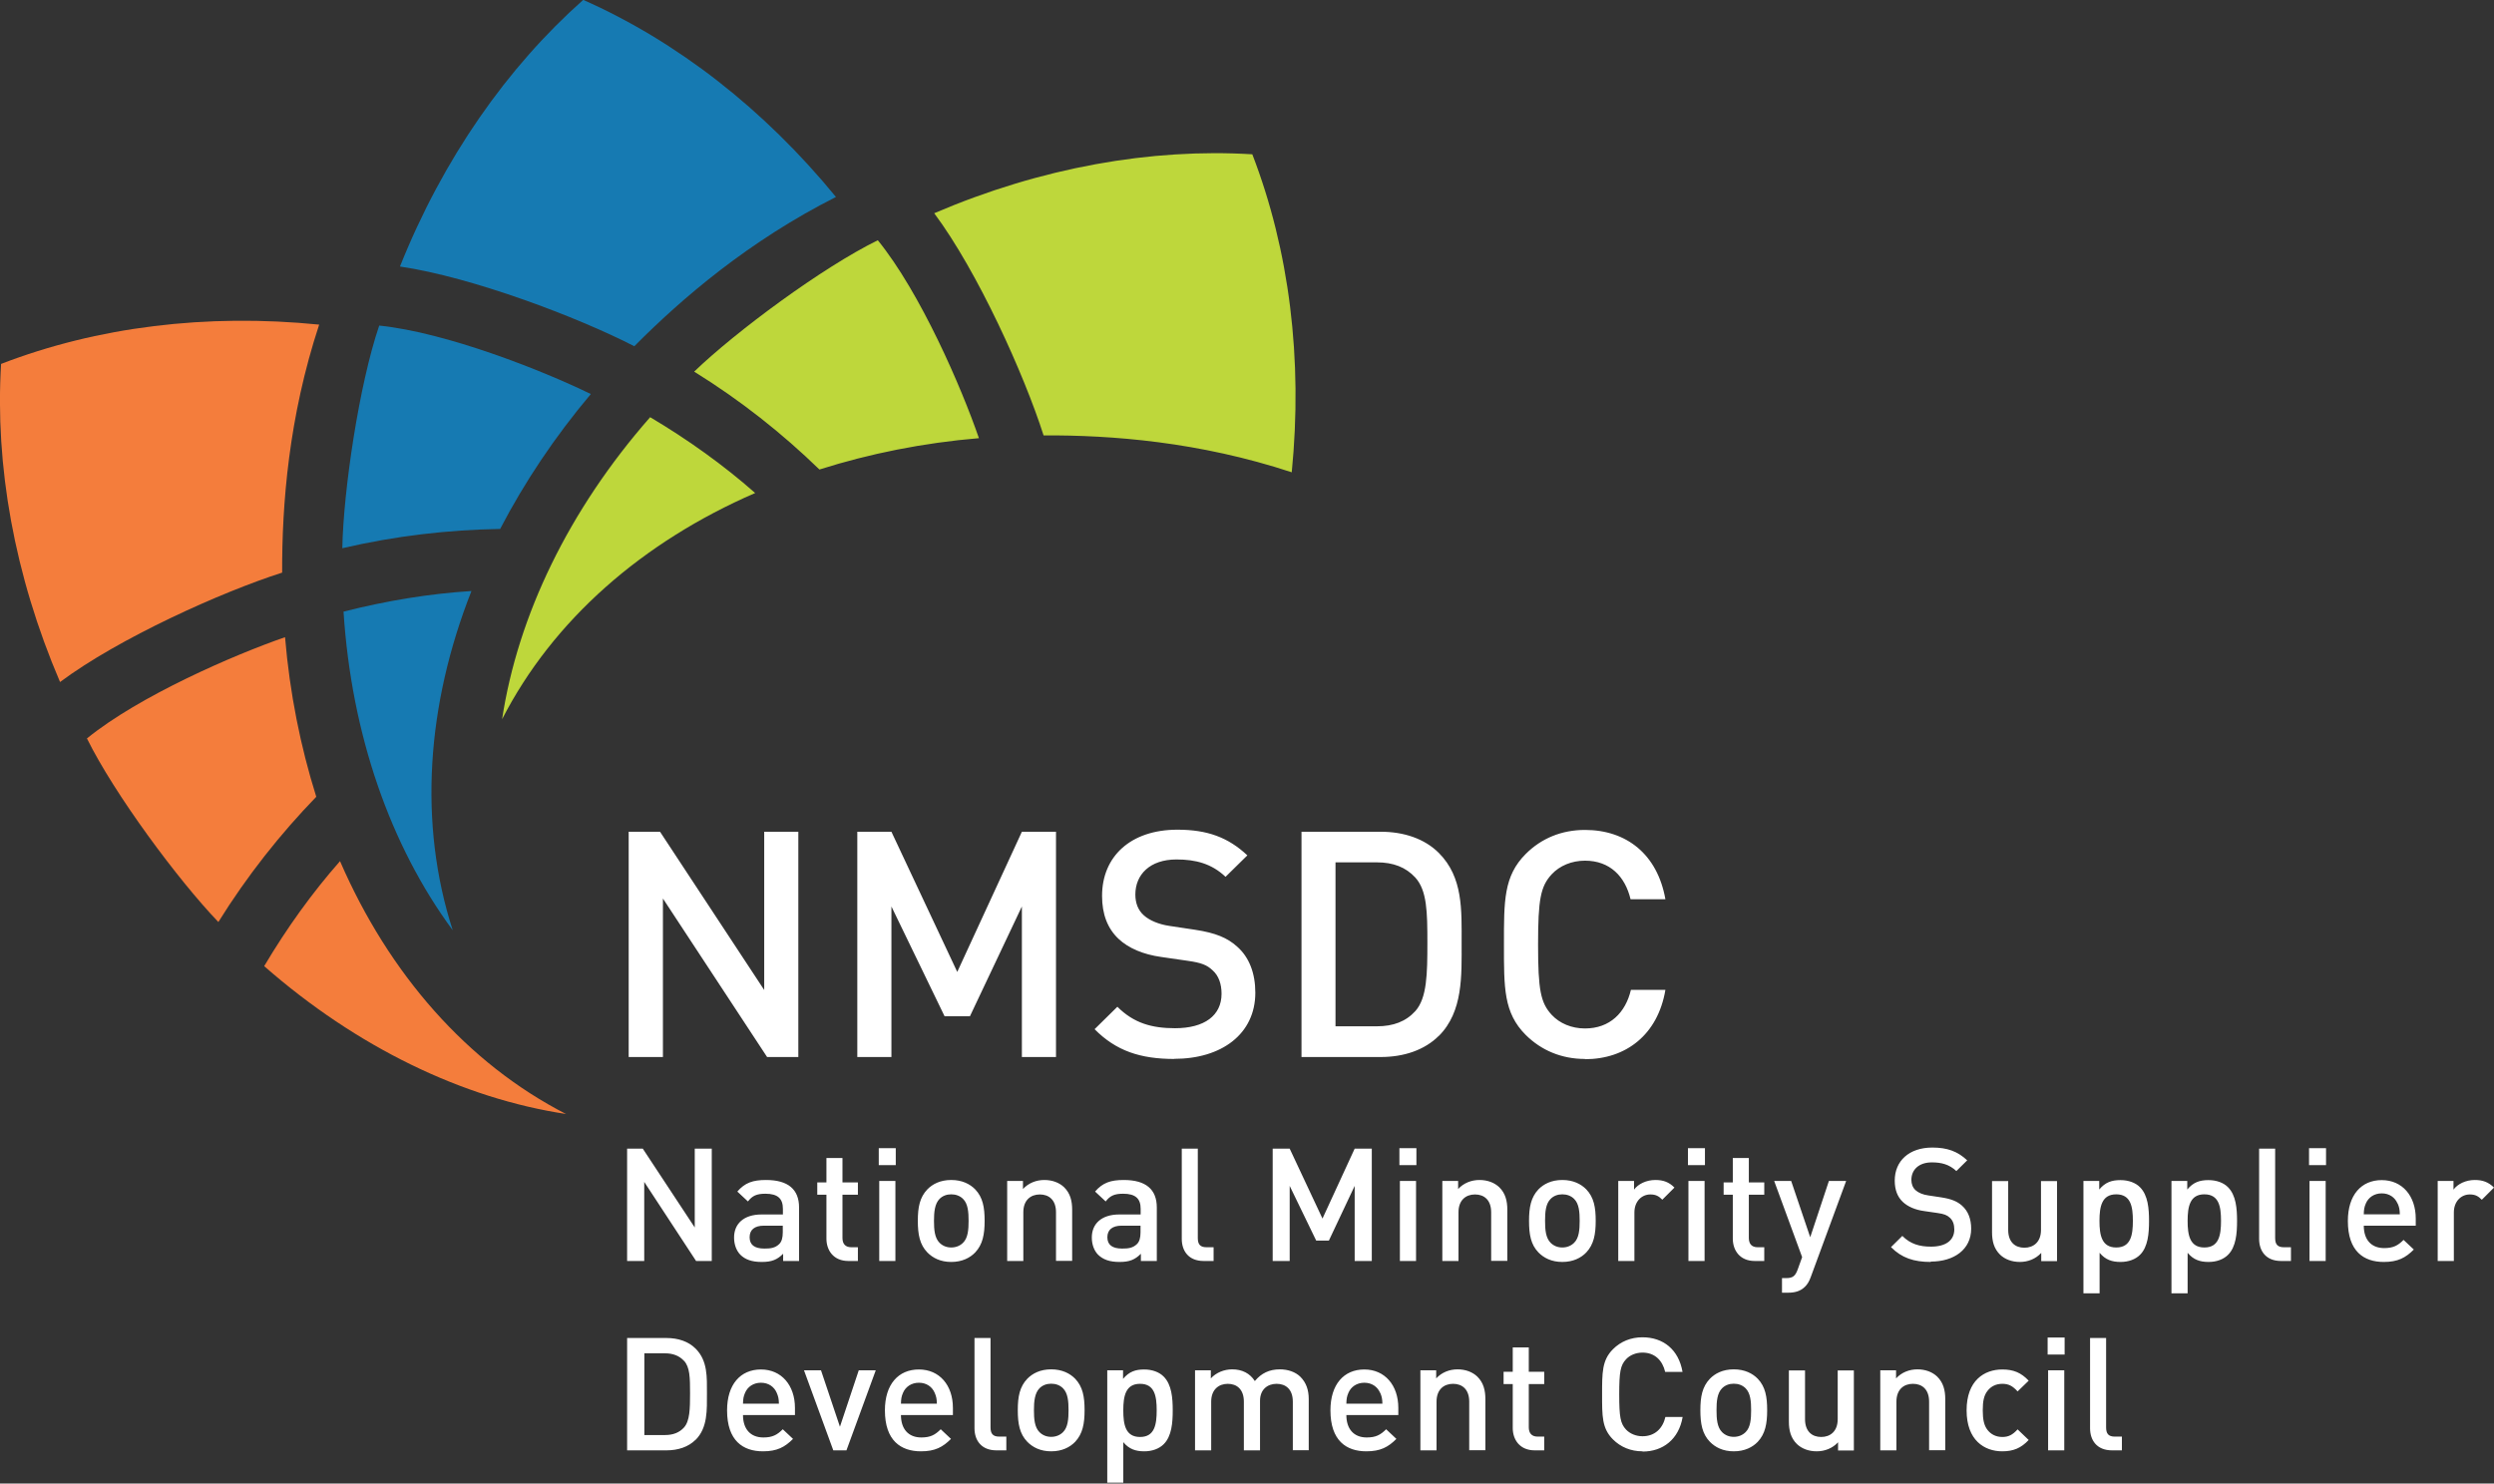 <svg width="600" height="357" viewBox="0 0 600 357" fill="none" xmlns="http://www.w3.org/2000/svg"><rect x="0" y="0" width="600" height="357" fill="#333333" stroke="none"/><g clip-path="url(#a)"><path d="M136.25 268.091c-24.947-3.771-50.415-16.07-72.694-35.592 5.454-9.196 11.575-17.695 18.246-25.266 11.749 27.064 30.517 48.617 54.448 60.887M67.908 137.788c-14.62 4.67-39.364 15.809-53.462 26.339C3.394 138.339-1.218 111.913.261 87.575c23.061-8.906 49.372-12.183 76.523-9.457-7.339 22.278-8.964 43.309-8.905 59.699M68.575 153.336c1.131 13.46 3.713 26.31 7.513 38.406-8.645 8.935-16.593 18.943-23.555 30.14-9.66-10.066-25.033-30.807-31.618-44.179 12.59-10.24 35.418-20.132 47.66-24.367" fill="#F47D3C"/><path d="M108.867 223.796c-14.968-20.305-24.309-47.022-26.223-76.61 10.384-2.64 20.682-4.322 30.777-4.96-10.82 27.441-12.792 55.956-4.525 81.57M152.64 83.34c-13.634-7.02-39.016-16.65-56.42-19.204 10.413-26.049 25.845-47.979 44.091-64.165 22.598 10.008 43.512 26.31 60.801 47.428-20.944 10.588-36.956 24.28-48.501 35.912M142.139 94.827c-8.674 10.298-15.955 21.205-21.814 32.46-12.415.203-25.15 1.653-37.972 4.641.262-13.924 4.062-39.48 8.877-53.578 16.157 1.654 39.277 10.791 50.909 16.477" fill="#167AB2"/><path d="M120.789 173.119c3.771-24.947 16.07-50.444 35.622-72.723 9.195 5.454 17.695 11.575 25.266 18.246-27.065 11.749-48.618 30.517-60.888 54.448M251.064 104.777c-4.671-14.62-15.81-39.364-26.311-53.462 25.759-11.052 52.215-15.664 76.523-14.185 8.906 23.061 12.184 49.372 9.486 76.523-22.278-7.339-43.309-8.963-59.698-8.876M235.515 105.444c-13.43 1.131-26.31 3.713-38.377 7.542-8.935-8.673-18.942-16.622-30.139-23.555 10.036-9.66 30.777-25.033 44.179-31.618 10.24 12.59 20.131 35.418 24.337 47.66" fill="#BED73B"/><path d="m184.548 254.371-25.062-38.146v38.146h-8.239v-54.216h7.542l25.063 38.087v-38.087h8.209v54.216zM245.842 254.371V218.14l-12.502 26.426h-6.092l-12.792-26.426v36.231h-8.21v-54.216h8.21l15.838 33.736 15.548-33.736h8.209v54.216zM282.537 254.835c-8.151 0-14.011-1.915-19.203-7.165l5.482-5.396c3.946 3.945 8.297 5.164 13.866 5.164 7.078 0 11.197-3.046 11.197-8.297 0-2.349-.696-4.351-2.146-5.627-1.364-1.306-2.727-1.828-5.947-2.292l-6.411-.928c-4.409-.609-7.919-2.147-10.268-4.351-2.669-2.524-3.975-5.947-3.975-10.356 0-9.457 6.846-15.925 18.13-15.925 7.165 0 12.184 1.827 16.825 6.178l-5.25 5.164c-3.365-3.191-7.223-4.177-11.807-4.177-6.41 0-9.891 3.655-9.891 8.441 0 1.972.609 3.742 2.059 5.018 1.364 1.219 3.568 2.147 6.092 2.524l6.179.928c5.018.754 7.832 1.973 10.123 4.032 2.959 2.582 4.41 6.469 4.41 11.11 0 9.979-8.152 15.926-19.494 15.926M340.495 211.178c-2.292-2.495-5.337-3.655-9.224-3.655h-9.979v39.451h9.979c3.887 0 6.932-1.132 9.224-3.655 2.814-3.133 2.901-8.993 2.901-16.448s-.087-12.56-2.901-15.693m5.657 38.087c-3.423 3.423-8.384 5.106-14.011 5.106h-19.029v-54.216h19.029c5.627 0 10.588 1.682 14.011 5.105 5.859 5.86 5.482 13.779 5.482 21.64s.377 16.535-5.482 22.394M381.309 254.835c-5.627 0-10.501-2.06-14.243-5.773-5.337-5.337-5.25-11.342-5.25-21.785s-.087-16.447 5.25-21.785c3.742-3.742 8.616-5.772 14.243-5.772 9.979 0 17.434 5.859 19.348 16.679h-8.383c-1.305-5.482-4.96-9.282-10.965-9.282-3.191 0-6.091 1.218-8.006 3.278-2.669 2.9-3.278 6.004-3.278 16.911s.609 14.011 3.278 16.912c1.915 2.059 4.786 3.278 8.006 3.278 6.005 0 9.747-3.8 11.052-9.283h8.296c-1.827 10.82-9.514 16.68-19.348 16.68M167.463 303.452l-12.474-19.029v19.029h-4.119v-27.035h3.771l12.503 18.971v-18.971h4.09v27.035zM188.319 294.953h-4.525c-2.291 0-3.452 1.015-3.452 2.784 0 1.77 1.103 2.727 3.539 2.727 1.48 0 2.582-.116 3.597-1.102.58-.58.841-1.48.841-2.843zm.087 8.499v-1.741c-1.421 1.422-2.726 1.973-5.134 1.973s-4.003-.58-5.163-1.74c-.987-1.016-1.509-2.495-1.509-4.149 0-3.219 2.234-5.54 6.643-5.54h5.105v-1.363c0-2.437-1.218-3.626-4.206-3.626-2.117 0-3.162.493-4.206 1.856l-2.553-2.379c1.828-2.117 3.714-2.784 6.904-2.784 5.28 0 7.949 2.233 7.949 6.613v12.88h-3.83M204.1 303.452c-3.597 0-5.28-2.582-5.28-5.366v-10.588h-2.204v-2.959h2.204v-5.86h3.858v5.86h3.713v2.959h-3.713v10.413c0 1.422.697 2.234 2.118 2.234h1.595v3.307h-2.32zM211.526 284.191h3.887v19.261h-3.887zm-.116-7.89h4.09v4.09h-4.09zM231.686 288.513c-.725-.725-1.711-1.102-2.842-1.102s-2.089.377-2.814 1.102c-1.161 1.189-1.335 3.191-1.335 5.279s.145 4.09 1.335 5.28c.725.725 1.682 1.131 2.814 1.131 1.131 0 2.117-.406 2.842-1.131 1.19-1.161 1.335-3.191 1.335-5.28 0-2.088-.145-4.119-1.335-5.279m2.93 12.879c-1.247 1.306-3.162 2.292-5.772 2.292s-4.468-.986-5.744-2.292c-1.828-1.885-2.292-4.322-2.292-7.6s.464-5.656 2.292-7.571c1.247-1.276 3.104-2.262 5.744-2.262s4.525.986 5.772 2.262c1.828 1.915 2.263 4.322 2.263 7.571s-.464 5.686-2.263 7.6M254.051 303.452v-11.719c0-2.988-1.711-4.293-3.887-4.293-2.175 0-3.974 1.334-3.974 4.293v11.719h-3.887v-19.261h3.8v1.943c1.335-1.45 3.191-2.175 5.135-2.175s3.597.638 4.757 1.74c1.479 1.45 1.943 3.278 1.943 5.425v12.299h-3.858zM274.386 294.953h-4.525c-2.292 0-3.452 1.015-3.452 2.784 0 1.77 1.102 2.727 3.539 2.727 1.479 0 2.582-.116 3.597-1.102.58-.58.841-1.48.841-2.843zm.087 8.499v-1.741c-1.421 1.422-2.727 1.973-5.134 1.973s-3.974-.58-5.164-1.74c-.986-1.016-1.508-2.495-1.508-4.149 0-3.219 2.233-5.54 6.643-5.54h5.105v-1.363c0-2.437-1.218-3.626-4.206-3.626-2.118 0-3.162.493-4.206 1.856l-2.553-2.379c1.828-2.117 3.713-2.784 6.904-2.784 5.279 0 7.948 2.233 7.948 6.613v12.88h-3.829M289.586 303.452c-3.684 0-5.279-2.466-5.279-5.309v-21.726h3.858v21.494c0 1.48.522 2.234 2.088 2.234h1.712v3.307zM325.904 303.452V285.38l-6.208 13.17h-3.045l-6.382-13.17v18.072h-4.09v-27.035h4.09l7.89 16.824 7.745-16.824h4.119v27.035zM336.782 284.191h3.887v19.261h-3.887zm-.116-7.89h4.09v4.09h-4.09zM358.741 303.452v-11.719c0-2.988-1.711-4.293-3.887-4.293s-3.974 1.334-3.974 4.293v11.719h-3.887v-19.261h3.8v1.943c1.334-1.45 3.191-2.175 5.134-2.175s3.597.638 4.758 1.74c1.479 1.45 1.943 3.278 1.943 5.425v12.299h-3.858zM378.699 288.513c-.726-.725-1.712-1.102-2.843-1.102s-2.089.377-2.814 1.102c-1.189 1.189-1.334 3.191-1.334 5.279s.145 4.09 1.334 5.28c.725.725 1.682 1.131 2.814 1.131 1.131 0 2.117-.406 2.843-1.131 1.189-1.161 1.334-3.191 1.334-5.28 0-2.088-.145-4.119-1.334-5.279m2.929 12.879c-1.247 1.306-3.162 2.292-5.772 2.292s-4.467-.986-5.744-2.292c-1.827-1.885-2.262-4.322-2.262-7.6s.464-5.656 2.262-7.571c1.248-1.276 3.104-2.262 5.744-2.262s4.525.986 5.772 2.262c1.828 1.915 2.263 4.322 2.263 7.571s-.464 5.686-2.263 7.6M399.932 288.716c-.87-.87-1.566-1.276-2.9-1.276-2.089 0-3.83 1.682-3.83 4.322v11.69h-3.887v-19.261h3.8v2.088c.987-1.363 2.959-2.32 5.135-2.32 1.856 0 3.278.493 4.583 1.827l-2.93 2.93zM406.198 284.191h3.887v19.261h-3.887zm-.116-7.89h4.09v4.09h-4.09zM422.152 303.452c-3.597 0-5.279-2.582-5.279-5.366v-10.588h-2.205v-2.959h2.205v-5.86h3.858v5.86h3.713v2.959h-3.713v10.413c0 1.422.696 2.234 2.118 2.234h1.595v3.307h-2.321zM435.641 307.281c-.377 1.073-.841 1.827-1.421 2.379-1.074 1.073-2.466 1.421-3.945 1.421h-1.567v-3.51h.986c1.625 0 2.205-.493 2.785-2.06l1.073-2.987-6.729-18.333h4.09l4.583 13.546 4.496-13.546h4.148zM464.504 303.684c-4.061 0-6.991-.957-9.573-3.568l2.727-2.698c1.973 1.973 4.148 2.582 6.904 2.582 3.539 0 5.599-1.508 5.599-4.148 0-1.189-.349-2.176-1.074-2.814-.696-.638-1.363-.899-2.959-1.131l-3.19-.464c-2.205-.29-3.945-1.074-5.135-2.176-1.334-1.247-1.972-2.959-1.972-5.163 0-4.7 3.423-7.949 9.05-7.949 3.568 0 6.063.9 8.383 3.075l-2.61 2.582c-1.683-1.595-3.597-2.089-5.889-2.089-3.191 0-4.931 1.828-4.931 4.207 0 .986.319 1.856 1.015 2.494.667.609 1.769 1.074 3.046 1.248l3.075.464c2.494.377 3.916.986 5.047 2.001 1.479 1.306 2.205 3.22 2.205 5.541 0 4.96-4.061 7.919-9.718 7.919M491.075 303.452v-1.944c-1.334 1.451-3.191 2.176-5.134 2.176s-3.597-.638-4.757-1.74c-1.48-1.451-1.944-3.249-1.944-5.425V284.22h3.887v11.748c0 2.988 1.711 4.293 3.887 4.293s4.003-1.334 4.003-4.293V284.22h3.858v19.261h-3.8zM509.118 287.411c-3.481 0-4.032 2.958-4.032 6.381s.522 6.411 4.032 6.411 4.003-2.988 4.003-6.411-.493-6.381-4.003-6.381m5.715 14.562c-1.074 1.073-2.727 1.711-4.671 1.711-2.059 0-3.654-.522-5.047-2.205v9.747h-3.887v-27.035h3.8v2.059c1.45-1.74 2.988-2.262 5.105-2.262 1.944 0 3.655.638 4.7 1.711 1.943 1.944 2.175 5.193 2.175 8.122s-.232 6.237-2.175 8.152M530.323 287.411c-3.481 0-4.032 2.958-4.032 6.381s.522 6.411 4.032 6.411 4.003-2.988 4.003-6.411-.493-6.381-4.003-6.381m5.686 14.562c-1.074 1.073-2.727 1.711-4.671 1.711-2.059 0-3.655-.522-5.047-2.205v9.747h-3.887v-27.035h3.8v2.059c1.45-1.74 2.988-2.262 5.105-2.262 1.944 0 3.655.638 4.7 1.711 1.943 1.944 2.175 5.193 2.175 8.122s-.232 6.237-2.175 8.152M548.772 303.452c-3.684 0-5.279-2.466-5.279-5.309v-21.726h3.858v21.494c0 1.48.522 2.234 2.088 2.234h1.712v3.307zM555.618 284.191h3.887v19.261h-3.887zm-.116-7.89h4.09v4.09h-4.09zM576.794 289.615c-.61-1.45-1.973-2.436-3.8-2.436-1.828 0-3.22.986-3.829 2.436-.377.87-.465 1.451-.494 2.611h8.674c-.029-1.189-.145-1.741-.522-2.611m-8.152 5.338c0 3.307 1.741 5.395 4.903 5.395 2.175 0 3.307-.609 4.67-1.972l2.466 2.32c-1.973 1.973-3.829 2.988-7.223 2.988-4.816 0-8.645-2.553-8.645-9.863 0-6.236 3.22-9.833 8.152-9.833s8.18 3.8 8.18 9.253v1.712zM597.07 288.716c-.87-.87-1.566-1.276-2.901-1.276-2.088 0-3.829 1.682-3.829 4.322v11.69h-3.887v-19.261h3.8v2.088c.987-1.363 2.959-2.32 5.135-2.32 1.856 0 3.278.493 4.612 1.827zM164.562 327.5c-1.131-1.248-2.669-1.828-4.583-1.828h-4.961v19.667h4.961c1.943 0 3.452-.58 4.583-1.827 1.392-1.567 1.45-4.467 1.45-8.209s-.029-6.266-1.45-7.832m2.785 19c-1.712 1.711-4.177 2.552-6.991 2.552h-9.486v-27.035h9.486c2.814 0 5.279.841 6.991 2.553 2.93 2.93 2.726 6.875 2.726 10.791s.204 8.238-2.726 11.168M186.869 335.187c-.609-1.451-1.972-2.437-3.8-2.437s-3.22.986-3.829 2.437c-.377.87-.464 1.45-.493 2.61h8.644c-.029-1.16-.145-1.74-.522-2.61m-8.122 5.337c0 3.307 1.74 5.396 4.902 5.396 2.176 0 3.307-.61 4.67-1.973l2.466 2.321c-1.972 1.972-3.829 2.987-7.223 2.987-4.815 0-8.644-2.552-8.644-9.862 0-6.237 3.22-9.834 8.151-9.834s8.18 3.8 8.18 9.254v1.711zM203.636 349.023h-3.162l-7.049-19.261h4.09l4.554 13.576 4.525-13.576h4.091zM224.869 335.187c-.609-1.451-1.972-2.437-3.8-2.437s-3.219.986-3.829 2.437c-.377.87-.464 1.45-.493 2.61h8.645c-.029-1.16-.145-1.74-.523-2.61m-8.122 5.337c0 3.307 1.741 5.396 4.903 5.396 2.175 0 3.306-.61 4.67-1.973l2.466 2.321c-1.973 1.972-3.83 2.987-7.223 2.987-4.816 0-8.674-2.552-8.674-9.862 0-6.237 3.22-9.834 8.18-9.834 4.961 0 8.181 3.8 8.181 9.254v1.711zM239.722 349.023c-3.684 0-5.28-2.465-5.28-5.308v-21.727h3.858v21.495c0 1.479.522 2.234 2.089 2.234h1.711v3.306zM255.734 334.084c-.725-.725-1.712-1.102-2.843-1.102s-2.088.377-2.814 1.102c-1.16 1.19-1.334 3.191-1.334 5.28 0 2.088.145 4.09 1.334 5.279.726.725 1.683 1.131 2.814 1.131s2.118-.406 2.843-1.131c1.189-1.16 1.334-3.191 1.334-5.279s-.145-4.09-1.334-5.28m2.93 12.88c-1.248 1.305-3.162 2.291-5.773 2.291s-4.467-.986-5.743-2.291c-1.828-1.886-2.292-4.322-2.292-7.6s.464-5.657 2.292-7.571c1.247-1.277 3.103-2.263 5.743-2.263s4.525.986 5.773 2.263c1.827 1.914 2.262 4.322 2.262 7.571s-.464 5.685-2.262 7.6M274.27 333.011c-3.481 0-4.032 2.959-4.032 6.382s.522 6.411 4.032 6.411 4.003-2.988 4.003-6.411-.493-6.382-4.003-6.382m5.686 14.533c-1.074 1.073-2.727 1.711-4.671 1.711-2.059 0-3.655-.522-5.047-2.204v9.747h-3.858v-27.036h3.8v2.06c1.45-1.741 2.988-2.263 5.076-2.263 1.944 0 3.655.638 4.7 1.712 1.943 1.943 2.175 5.192 2.175 8.122s-.232 6.236-2.175 8.151M311.023 349.023v-11.719c0-2.988-1.711-4.293-3.887-4.293s-4.003 1.334-4.003 4.09v11.922h-3.887v-11.719c0-2.988-1.712-4.293-3.858-4.293s-4.003 1.334-4.003 4.293v11.719h-3.887v-19.261h3.8v1.944c1.276-1.393 3.191-2.176 5.134-2.176 2.408 0 4.264.957 5.454 2.814 1.566-1.886 3.48-2.814 6.033-2.814 1.973 0 3.713.638 4.874 1.741 1.479 1.45 2.059 3.277 2.059 5.424v12.299h-3.858zM332.025 335.187c-.609-1.451-1.973-2.437-3.8-2.437-1.828 0-3.22.986-3.829 2.437-.377.87-.464 1.45-.493 2.61h8.673c-.029-1.16-.145-1.74-.522-2.61m-8.151 5.337c0 3.307 1.74 5.396 4.902 5.396 2.175 0 3.307-.61 4.67-1.973l2.466 2.321c-1.973 1.972-3.829 2.987-7.223 2.987-4.815 0-8.645-2.552-8.645-9.862 0-6.237 3.22-9.834 8.152-9.834s8.18 3.8 8.18 9.254v1.711zM353.462 349.023v-11.719c0-2.988-1.712-4.293-3.887-4.293-2.176 0-3.975 1.334-3.975 4.293v11.719h-3.887v-19.261h3.8v1.944c1.335-1.451 3.191-2.176 5.135-2.176s3.597.638 4.757 1.741c1.48 1.45 1.944 3.277 1.944 5.424v12.299h-3.858zM369.213 349.023c-3.597 0-5.28-2.581-5.28-5.366v-10.588h-2.204v-2.959h2.204v-5.859h3.859v5.859h3.713v2.959h-3.713v10.414c0 1.392.696 2.233 2.117 2.233h1.596v3.307h-2.321zM395.146 349.255c-2.814 0-5.25-1.015-7.107-2.871-2.669-2.669-2.611-5.657-2.611-10.849s-.029-8.21 2.611-10.849c1.857-1.857 4.293-2.872 7.107-2.872 4.96 0 8.702 2.93 9.631 8.325H400.6c-.639-2.727-2.466-4.641-5.454-4.641-1.595 0-3.046.609-3.974 1.624-1.334 1.451-1.625 3.017-1.625 8.442 0 5.424.291 6.991 1.625 8.441.957 1.015 2.408 1.624 3.974 1.624 2.988 0 4.873-1.885 5.511-4.641h4.149c-.929 5.396-4.758 8.325-9.631 8.325M419.948 334.084c-.725-.725-1.712-1.102-2.843-1.102s-2.089.377-2.814 1.102c-1.189 1.19-1.334 3.191-1.334 5.28 0 2.088.145 4.09 1.334 5.279.725.725 1.683 1.131 2.814 1.131s2.118-.406 2.843-1.131c1.189-1.16 1.334-3.191 1.334-5.279s-.145-4.09-1.334-5.28m2.93 12.88c-1.248 1.305-3.162 2.291-5.773 2.291s-4.467-.986-5.744-2.291c-1.827-1.886-2.291-4.322-2.291-7.6s.464-5.657 2.291-7.571c1.248-1.277 3.104-2.263 5.744-2.263s4.525.986 5.773 2.263c1.827 1.914 2.262 4.322 2.262 7.571s-.464 5.685-2.262 7.6M442.197 349.023v-1.943c-1.334 1.45-3.191 2.175-5.135 2.175s-3.597-.638-4.757-1.74c-1.479-1.45-1.943-3.278-1.943-5.425v-12.299h3.887v11.719c0 2.988 1.711 4.294 3.887 4.294 2.175 0 3.974-1.335 3.974-4.294v-11.719h3.887v19.261h-3.8zM464.098 349.023v-11.719c0-2.988-1.712-4.293-3.887-4.293-2.176 0-3.974 1.334-3.974 4.293v11.719h-3.887v-19.261h3.8v1.944c1.334-1.451 3.191-2.176 5.134-2.176s3.597.638 4.757 1.741c1.48 1.45 1.944 3.277 1.944 5.424v12.299h-3.887zM481.706 349.255c-4.322 0-8.587-2.668-8.587-9.862s4.265-9.834 8.587-9.834c2.668 0 4.525.754 6.352 2.698l-2.668 2.582c-1.219-1.335-2.176-1.828-3.684-1.828s-2.727.609-3.568 1.711c-.841 1.074-1.132 2.437-1.132 4.671 0 2.233.32 3.655 1.132 4.699.841 1.102 2.088 1.712 3.568 1.712s2.465-.494 3.684-1.828l2.668 2.553c-1.827 1.943-3.684 2.726-6.352 2.726M492.729 329.762h3.887v19.261h-3.887zm-.116-7.89h4.09v4.09h-4.09zM508.103 349.023c-3.684 0-5.28-2.465-5.28-5.308v-21.727h3.858v21.495c0 1.479.523 2.234 2.089 2.234h1.712v3.306z" fill="#fff"/></g><defs><clipPath id="a"><path fill="#fff" d="M0 0h600v356.798H0z"/></clipPath></defs></svg>